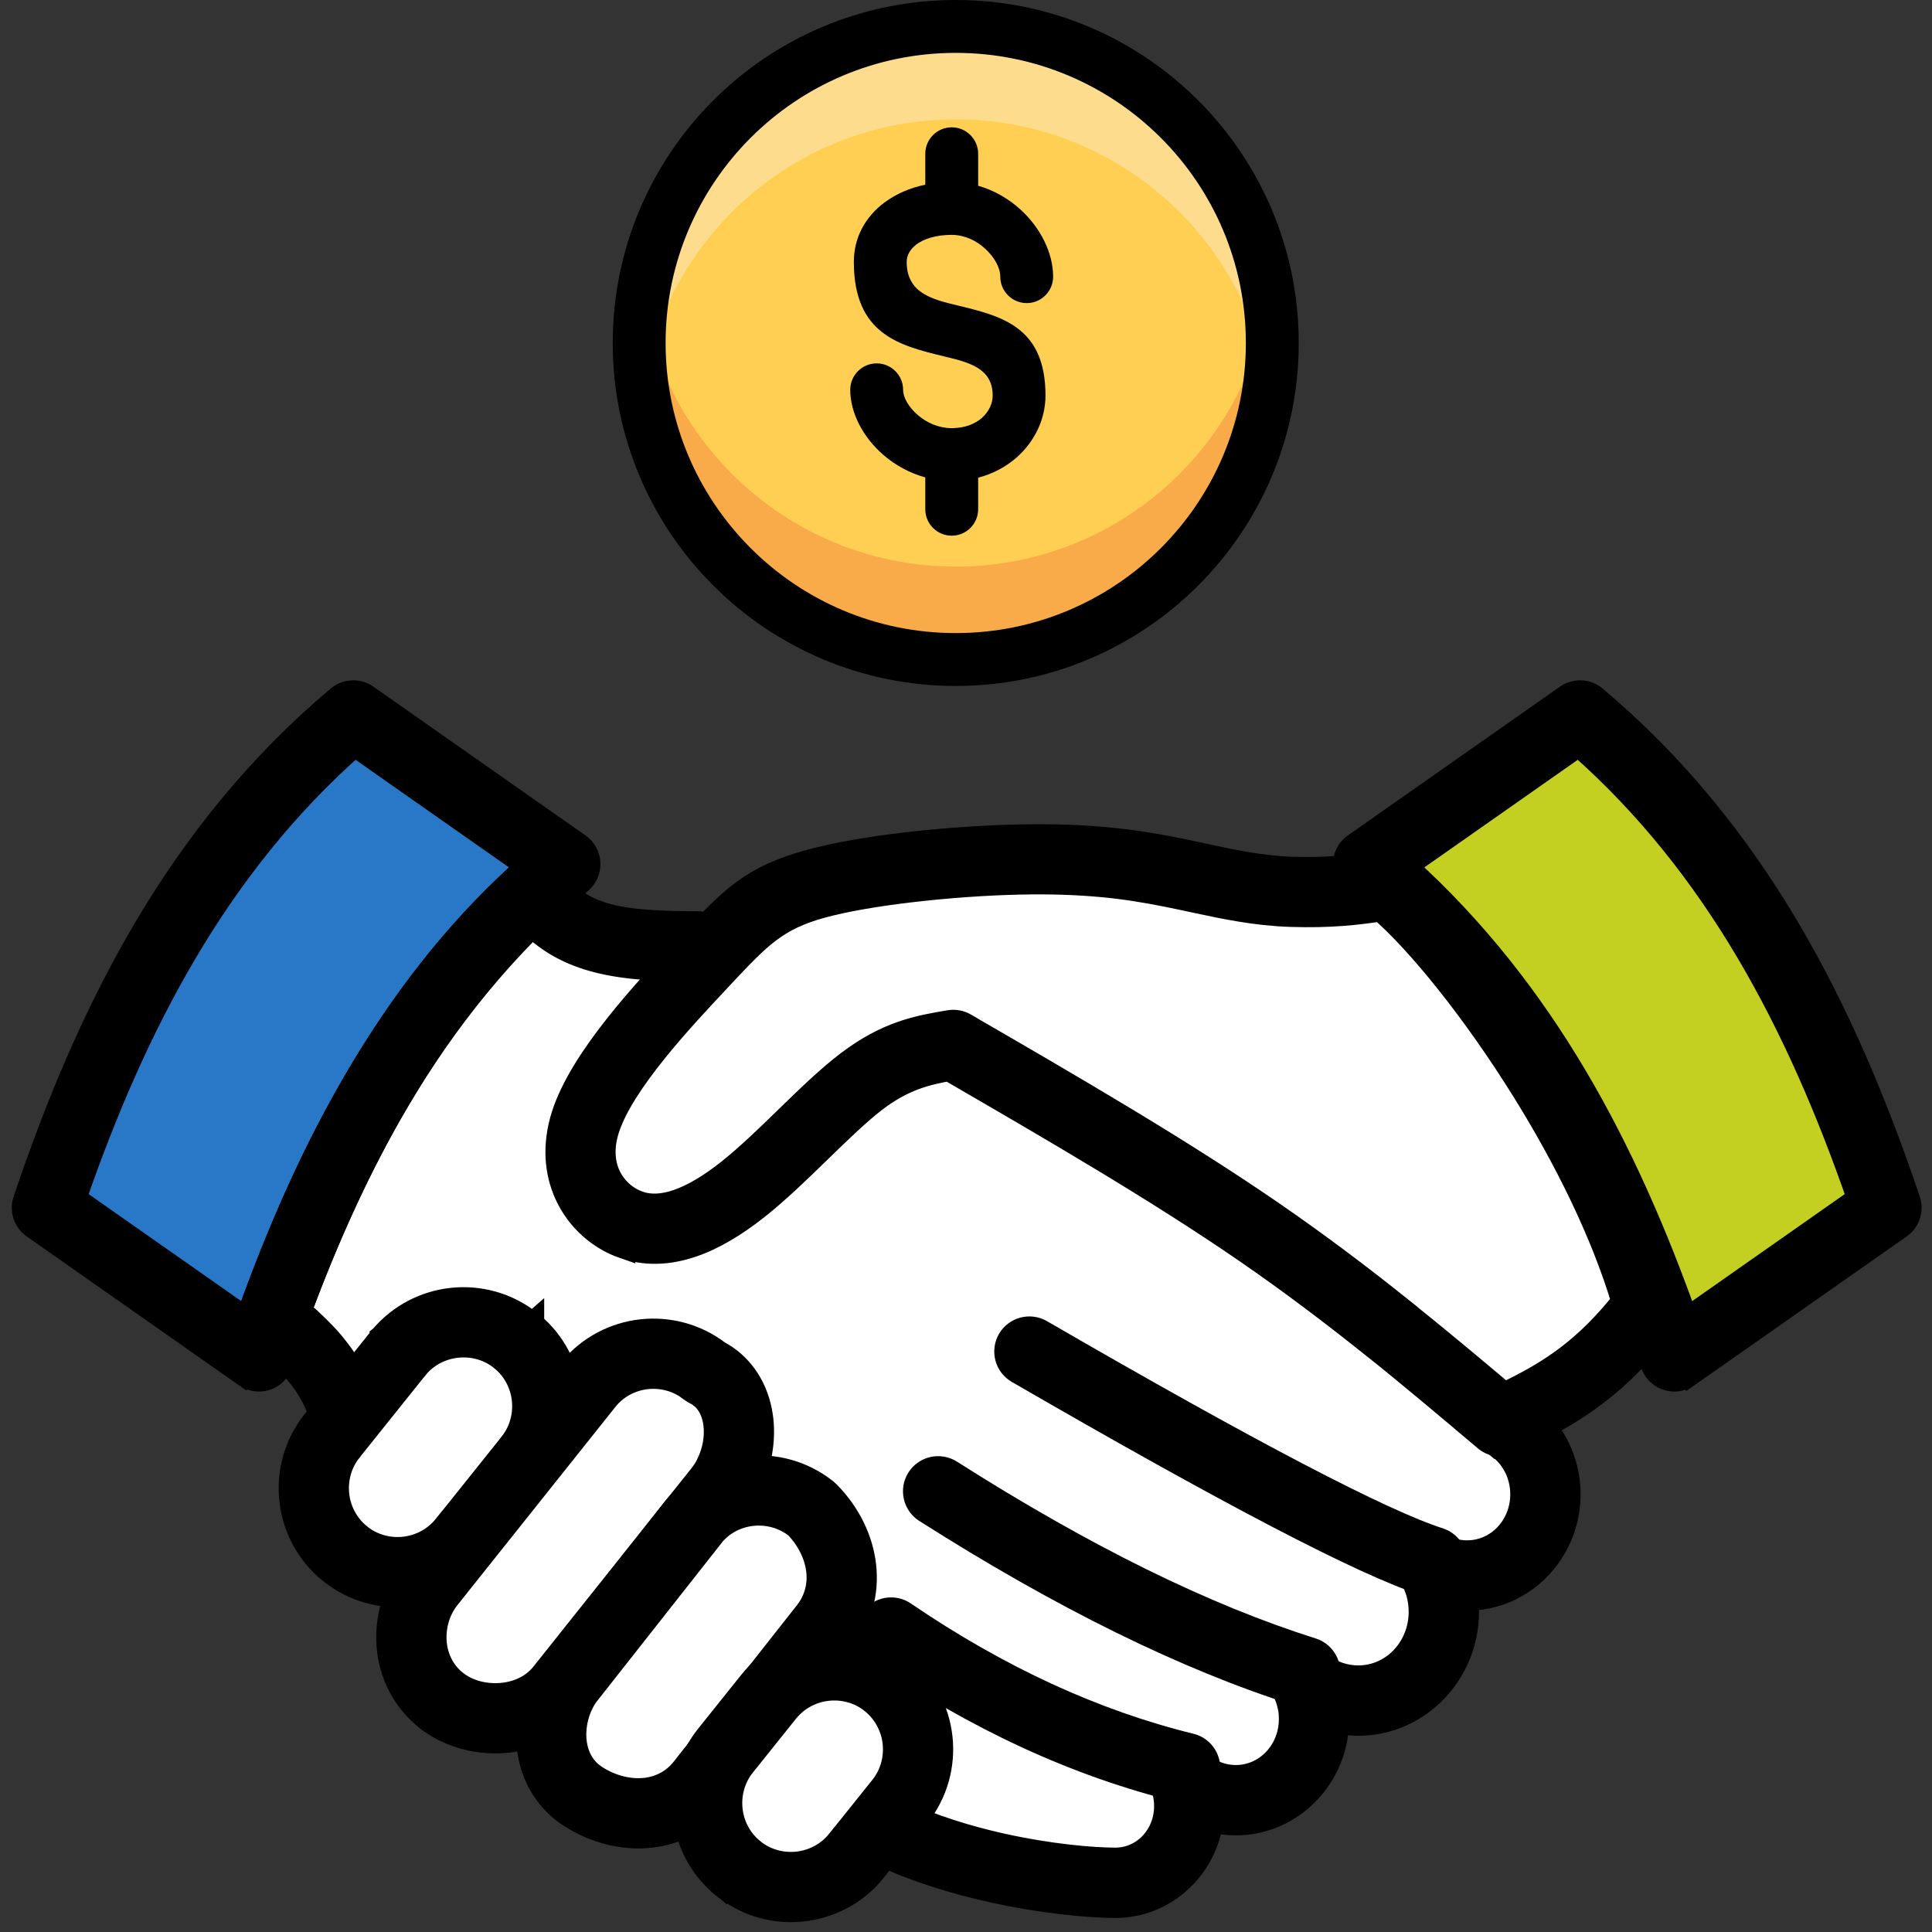 <?xml version="1.0" encoding="UTF-8"?>
<svg xmlns="http://www.w3.org/2000/svg" width="82" height="82" viewBox="0 0 82 82" fill="none">
  <rect x="0" y="0" width="82" height="82" fill="#333333" stroke="none"/>
  <path fill-rule="evenodd" clip-rule="evenodd" d="M40.565 1.122C47.985 1.122 54 7.137 54 14.556C54 21.976 47.985 27.991 40.565 27.991C33.145 27.991 27.13 21.976 27.13 14.556C27.13 7.137 33.145 1.122 40.565 1.122Z" fill="#FFCF53"></path>
  <path fill-rule="evenodd" clip-rule="evenodd" d="M54 14.557C54 7.137 47.985 1.122 40.566 1.122C33.146 1.122 27.13 7.137 27.13 14.557C27.13 15.227 27.18 15.886 27.274 16.528C28.228 10.043 33.817 5.066 40.566 5.066C47.316 5.066 52.902 10.044 53.856 16.528C53.952 15.886 54 15.227 54 14.557Z" fill="#FDDC8D"></path>
  <path fill-rule="evenodd" clip-rule="evenodd" d="M40.566 27.991C47.985 27.991 54 21.976 54 14.557C54 13.887 53.951 13.228 53.856 12.585C52.902 19.07 47.316 24.048 40.566 24.048C33.815 24.048 28.228 19.07 27.274 12.585C27.18 13.228 27.13 13.887 27.13 14.557C27.13 21.976 33.146 27.991 40.566 27.991Z" fill="#F9AB49"></path>
  <path d="M40.565 0C44.584 0 48.223 1.63 50.857 4.264C53.491 6.898 55.122 10.538 55.122 14.557C55.122 18.575 53.491 22.216 50.857 24.849C48.223 27.483 44.583 29.114 40.565 29.114C36.546 29.114 32.905 27.483 30.271 24.849C27.638 22.216 26.007 18.575 26.007 14.557C26.007 10.538 27.638 6.898 30.271 4.264C32.905 1.63 36.546 0 40.565 0ZM49.271 5.85C47.044 3.623 43.964 2.244 40.565 2.244C37.165 2.244 34.085 3.623 31.858 5.85C29.631 8.078 28.25 11.158 28.25 14.557C28.25 17.957 29.631 21.035 31.858 23.262C34.085 25.491 37.165 26.87 40.565 26.87C43.964 26.87 47.044 25.491 49.271 23.262C51.498 21.035 52.878 17.957 52.878 14.557C52.878 11.158 51.498 8.078 49.271 5.85Z" fill="black"></path>
  <path d="M44.698 11.742C44.698 12.361 44.196 12.864 43.578 12.864C42.958 12.864 42.455 12.361 42.455 11.742C42.455 11.363 42.205 10.911 41.807 10.549C41.437 10.212 40.947 9.976 40.419 9.969H40.394H40.364C39.742 9.973 39.227 10.125 38.887 10.38L38.885 10.382L38.887 10.385C38.634 10.574 38.483 10.829 38.483 11.113C38.483 12.442 39.563 12.704 40.627 12.96C42.512 13.416 44.374 13.867 44.374 16.79C44.374 17.764 43.931 18.73 43.141 19.423C42.7 19.809 42.15 20.109 41.516 20.274V21.614C41.516 22.233 41.013 22.736 40.394 22.736C39.774 22.736 39.272 22.233 39.272 21.614V20.263C38.596 20.077 37.989 19.736 37.494 19.308C36.629 18.562 36.087 17.522 36.087 16.545C36.087 15.925 36.59 15.423 37.209 15.423C37.828 15.423 38.331 15.925 38.331 16.545C38.331 16.88 38.573 17.287 38.956 17.617C39.328 17.939 39.826 18.165 40.368 18.172H40.394H40.419C40.952 18.166 41.379 17.996 41.671 17.741C41.965 17.482 42.132 17.133 42.132 16.79C42.132 15.624 41.122 15.38 40.1 15.133C38.182 14.67 36.24 14.2 36.24 11.113C36.24 10.08 36.727 9.2 37.547 8.588L37.548 8.59C38.024 8.236 38.611 7.976 39.272 7.838V6.526C39.272 5.907 39.774 5.404 40.394 5.404C41.013 5.404 41.516 5.907 41.516 6.526V7.884C42.201 8.079 42.815 8.44 43.313 8.894C44.165 9.668 44.698 10.743 44.698 11.742Z" fill="black"></path>
  <path fill-rule="evenodd" clip-rule="evenodd" d="M11.559 55.947C13.187 57.274 13.825 58.101 14.32 59.15C14.464 59.454 16.259 66.674 37.675 77.742C41.276 79.444 45.615 79.914 47.345 79.914C49.075 79.914 50.477 78.458 50.477 76.662C50.477 76.284 50.414 75.922 50.301 75.585C50.88 76.098 51.632 76.407 52.453 76.407C54.286 76.407 55.773 74.865 55.773 72.961C55.773 72.383 55.636 71.839 55.394 71.36C56.013 71.873 56.798 72.179 57.652 72.179C59.657 72.179 61.281 70.492 61.281 68.412C61.281 67.716 61.099 67.064 60.782 66.504C61.23 66.738 61.736 66.87 62.273 66.87C64.105 66.87 65.592 65.327 65.592 63.424C65.592 62.218 64.998 61.163 64.102 60.548C60.798 57.784 53.617 51.527 41.706 45.043C35.554 41.35 29.896 40.171 29.73 40.171C26.02 40.171 24.216 39.858 22.633 37.888C17.397 42.672 14.03 49.151 11.559 55.947Z" fill="white"></path>
  <path d="M50.534 74.071C51.065 74.2 51.391 74.735 51.262 75.266C51.135 75.796 50.599 76.122 50.069 75.994C47.896 75.462 45.74 74.703 43.605 73.72C41.477 72.74 39.362 71.534 37.262 70.105C36.81 69.797 36.694 69.18 37.002 68.73C37.31 68.278 37.926 68.162 38.378 68.47C40.383 69.835 42.404 70.987 44.435 71.923C46.459 72.854 48.495 73.572 50.534 74.071Z" fill="black" stroke="black"></path>
  <path d="M55.693 70.018C56.215 70.182 56.504 70.74 56.34 71.262C56.176 71.784 55.618 72.073 55.096 71.909C52.73 71.163 50.22 70.136 47.571 68.834C44.936 67.536 42.174 65.969 39.286 64.132C38.824 63.839 38.686 63.226 38.979 62.764C39.272 62.302 39.885 62.165 40.347 62.458C43.189 64.265 45.89 65.798 48.447 67.058C50.99 68.309 53.407 69.297 55.693 70.018Z" fill="black" stroke="black"></path>
  <path d="M61.084 65.343C61.603 65.51 61.889 66.069 61.723 66.588C61.557 67.108 60.998 67.394 60.478 67.228C59.177 66.811 57.073 65.844 54.172 64.33C51.288 62.824 47.627 60.786 43.193 58.219C42.72 57.946 42.559 57.339 42.832 56.867C43.106 56.394 43.712 56.233 44.185 56.506C48.64 59.085 52.275 61.11 55.087 62.578C57.881 64.037 59.881 64.959 61.084 65.343Z" fill="black" stroke="black"></path>
  <path fill-rule="evenodd" clip-rule="evenodd" d="M64.204 66.386C65.338 65.837 66.123 64.644 66.123 63.26C66.123 62.056 65.529 60.999 64.633 60.385C61.33 57.622 54.148 51.364 42.237 44.88C36.084 41.187 30.426 40.008 30.259 40.008C26.551 40.008 24.174 39.38 22.59 37.409C21.433 38.467 20.367 39.607 19.382 40.816C19.861 40.315 20.357 39.829 20.871 39.359C22.454 41.329 24.831 41.958 28.54 41.958C28.706 41.958 34.365 43.136 40.517 46.829C52.428 53.314 59.61 59.57 62.913 62.334C63.809 62.949 64.403 64.005 64.403 65.21C64.403 65.623 64.334 66.018 64.204 66.386Z" fill="white"></path>
  <path fill-rule="evenodd" clip-rule="evenodd" d="M14.994 30.362L23.997 36.676C17.407 42.222 13.696 49.567 10.993 57.572L1.99 51.257C4.692 43.252 8.405 35.907 14.994 30.362Z" fill="#2978C7"></path>
  <path fill-rule="evenodd" clip-rule="evenodd" d="M67.065 30.362L58.062 36.676C64.651 42.222 68.363 49.567 71.066 57.572L80.07 51.257C77.366 43.252 73.653 35.907 67.065 30.362Z" fill="#FF696A"></path>
  <path fill-rule="evenodd" clip-rule="evenodd" d="M67.065 30.362L58.062 36.676C64.651 42.222 68.363 49.567 71.066 57.572L80.07 51.257C77.366 43.252 73.653 35.907 67.065 30.362Z" fill="#C3CF21"></path>
  <path d="M67.002 31.611L59.659 36.762C62.594 39.418 64.941 42.433 66.874 45.698C68.78 48.919 70.29 52.392 71.571 56.009L78.892 50.874C77.614 47.188 76.101 43.654 74.171 40.392C72.256 37.157 69.928 34.19 67.002 31.611ZM57.495 35.867L66.498 29.552C66.856 29.302 67.35 29.313 67.699 29.607C71.09 32.46 73.736 35.769 75.877 39.383C77.995 42.962 79.623 46.85 80.993 50.903C81.152 51.317 81.017 51.801 80.639 52.068L71.635 58.382L71.634 58.381C71.557 58.435 71.473 58.479 71.379 58.51C70.862 58.684 70.301 58.404 70.127 57.886C68.799 53.95 67.219 50.173 65.168 46.706C63.135 43.27 60.633 40.137 57.446 37.45C57.373 37.392 57.307 37.323 57.251 37.242C56.939 36.795 57.048 36.179 57.495 35.867Z" fill="black" stroke="black"></path>
  <path d="M15.559 29.552L24.562 35.867C25.009 36.179 25.118 36.795 24.806 37.242C24.75 37.323 24.684 37.392 24.611 37.45C21.424 40.136 18.922 43.27 16.89 46.706C14.837 50.173 13.26 53.949 11.93 57.886C11.756 58.404 11.195 58.684 10.678 58.51C10.585 58.479 10.5 58.435 10.423 58.381L10.422 58.382L1.42 52.068C1.041 51.801 0.906 51.317 1.066 50.903C2.435 46.85 4.063 42.962 6.181 39.383C8.321 35.769 10.967 32.46 14.358 29.607C14.707 29.313 15.202 29.302 15.559 29.552ZM22.398 36.762L15.055 31.611C12.129 34.19 9.801 37.156 7.887 40.392C5.956 43.654 4.444 47.188 3.166 50.874L10.487 56.009C11.768 52.392 13.277 48.919 15.184 45.698C17.116 42.433 19.463 39.418 22.398 36.762Z" fill="black" stroke="black"></path>
  <path d="M61.738 65.814L61.741 65.815V65.814C61.903 65.854 62.083 65.876 62.271 65.876C62.909 65.876 63.489 65.607 63.906 65.173C64.334 64.729 64.6 64.11 64.6 63.422C64.6 62.992 64.496 62.591 64.318 62.245C64.131 61.884 63.862 61.578 63.544 61.359L63.469 61.303L63.466 61.305L62.847 60.786L62.787 60.731C59.256 57.764 52.302 51.936 41.232 45.91L41.197 45.889L41.197 45.89C39.142 44.658 37.135 43.707 35.38 42.994C32.08 41.651 29.822 41.162 29.728 41.162C27.794 41.162 26.339 41.075 25.108 40.716C24.122 40.429 23.314 39.981 22.582 39.292C20.362 41.461 18.501 43.96 16.911 46.661C15.255 49.474 13.892 52.515 12.727 55.636C13.314 56.144 13.761 56.588 14.119 57.011L14.169 57.075C14.633 57.636 14.945 58.153 15.214 58.724C15.235 58.77 15.253 58.816 15.267 58.863L15.274 58.88L15.278 58.892L15.282 58.892C15.573 59.709 17.983 66.445 38.102 76.847C39.51 77.512 41.042 77.98 42.472 78.302C44.526 78.762 46.368 78.919 47.343 78.919C47.93 78.919 48.462 78.671 48.846 78.273C49.239 77.865 49.483 77.293 49.483 76.66C49.483 76.519 49.474 76.39 49.454 76.275L49.45 76.244C49.43 76.129 49.4 76.013 49.362 75.902C49.188 75.385 49.465 74.821 49.982 74.646C50.347 74.522 50.735 74.624 50.993 74.876C51.188 75.04 51.413 75.175 51.658 75.269C51.902 75.361 52.171 75.413 52.452 75.413C53.09 75.413 53.669 75.144 54.087 74.71C54.515 74.266 54.779 73.647 54.779 72.96C54.779 72.741 54.757 72.541 54.714 72.362L54.714 72.358L54.711 72.359C54.665 72.162 54.595 71.975 54.509 71.804C54.264 71.317 54.46 70.721 54.947 70.475C55.309 70.293 55.73 70.354 56.024 70.596L56.025 70.596C56.255 70.786 56.516 70.938 56.793 71.038C57.055 71.132 57.344 71.185 57.651 71.185C58.374 71.185 59.031 70.879 59.504 70.388C59.987 69.886 60.288 69.187 60.288 68.411C60.288 68.148 60.255 67.9 60.196 67.673L60.185 67.627C60.123 67.405 60.032 67.189 59.92 66.992C59.65 66.516 59.817 65.912 60.292 65.642C60.608 65.463 60.98 65.476 61.274 65.644L61.738 65.814ZM12.608 58.289C12.223 57.834 11.7 57.337 10.947 56.723C10.621 56.467 10.479 56.02 10.629 55.609C11.882 52.16 13.367 48.785 15.206 45.66C17.046 42.535 19.243 39.656 21.919 37.202C21.947 37.171 21.98 37.142 22.013 37.115C22.439 36.774 23.063 36.84 23.404 37.267C24.059 38.082 24.755 38.554 25.658 38.818C26.651 39.107 27.954 39.177 29.728 39.177C29.853 39.177 32.557 39.706 36.123 41.157C37.948 41.899 40.045 42.892 42.207 44.19C53.422 50.299 60.474 56.207 64.057 59.22L64.117 59.267L64.737 59.786C65.296 60.188 65.758 60.722 66.078 61.339C66.4 61.961 66.585 62.672 66.585 63.422C66.585 64.637 66.106 65.742 65.332 66.546C64.551 67.358 63.466 67.862 62.271 67.862H62.241C62.262 68.044 62.273 68.227 62.273 68.411C62.273 69.714 61.759 70.899 60.93 71.76C60.092 72.629 58.932 73.17 57.651 73.17C57.35 73.17 57.053 73.138 56.763 73.079C56.733 74.246 56.261 75.306 55.512 76.082C54.73 76.894 53.647 77.398 52.452 77.398C52.1 77.398 51.756 77.354 51.425 77.27C51.296 78.189 50.878 79.014 50.271 79.645C49.523 80.422 48.487 80.904 47.343 80.904C46.28 80.904 44.273 80.733 42.038 80.232C40.477 79.882 38.8 79.368 37.251 78.636V78.635L37.221 78.621C16.378 67.849 13.733 60.453 13.414 59.557L13.417 59.556C13.212 59.124 12.978 58.737 12.649 58.335L12.608 58.289Z" fill="black" stroke="black"></path>
  <path fill-rule="evenodd" clip-rule="evenodd" d="M21.895 56.9C23.426 58.125 23.676 60.38 22.451 61.909L19.662 65.394C18.436 66.924 16.181 67.173 14.652 65.949C13.12 64.725 12.871 62.47 14.096 60.94L16.887 57.455C18.111 55.924 20.366 55.675 21.895 56.9Z" fill="white"></path>
  <path d="M22.597 56.199L22.598 56.199L22.603 56.204C23.529 56.984 24.067 58.063 24.191 59.181C24.32 60.339 24.008 61.547 23.227 62.525L23.175 62.585L20.432 66.011L20.43 66.013L20.432 66.014C19.649 66.993 18.536 67.562 17.379 67.69C16.222 67.818 15.011 67.505 14.031 66.721L14.027 66.717C13.052 65.934 12.483 64.824 12.355 63.667C12.229 62.512 12.541 61.304 13.324 60.325L13.328 60.321L16.115 56.839L16.119 56.834L16.185 56.754L16.185 56.753L16.185 56.752L16.19 56.748C16.97 55.823 18.048 55.284 19.167 55.16C20.323 55.031 21.531 55.344 22.511 56.128L22.521 56.137L22.596 56.199L22.597 56.198L22.597 56.199ZM21.346 57.727C21.298 57.695 21.251 57.657 21.207 57.615C20.671 57.217 20.015 57.059 19.385 57.13C18.756 57.199 18.149 57.495 17.715 58.002C17.679 58.055 17.639 58.106 17.592 58.153L14.929 61.478C14.896 61.532 14.857 61.581 14.812 61.628C14.413 62.164 14.256 62.82 14.325 63.45C14.395 64.086 14.7 64.696 15.221 65.135C15.258 65.161 15.292 65.189 15.326 65.221C15.866 65.629 16.528 65.791 17.161 65.72C17.818 65.647 18.447 65.325 18.889 64.774L18.891 64.776L21.618 61.371C21.647 61.326 21.678 61.284 21.715 61.244C22.128 60.7 22.292 60.035 22.222 59.398C22.153 58.768 21.855 58.163 21.346 57.727Z" fill="black" stroke="black"></path>
  <path fill-rule="evenodd" clip-rule="evenodd" d="M29.959 58.235C31.712 59.111 31.735 61.712 30.513 63.245L23.803 71.665C22.581 73.198 20.199 73.279 18.794 72.219C17.138 70.973 17.109 68.628 18.238 67.21L24.949 58.79C26.17 57.257 28.428 57.01 29.959 58.235Z" fill="white"></path>
  <path d="M30.503 57.405C30.685 57.503 30.849 57.611 30.997 57.728C31.785 58.356 32.215 59.273 32.325 60.257C32.427 61.178 32.247 62.171 31.821 63.026L31.775 63.108C31.634 63.377 31.471 63.632 31.289 63.86L24.579 72.281C23.813 73.242 22.708 73.764 21.574 73.889C20.377 74.022 19.124 73.711 18.197 73.011L18.186 73.003L18.185 73.003L18.111 72.946L18.046 72.891C17.074 72.09 16.574 70.985 16.483 69.861C16.393 68.735 16.72 67.578 17.393 66.684L17.43 66.638L17.456 66.605L17.463 66.594L24.168 58.182L24.167 58.181L24.172 58.174L24.231 58.105C25.009 57.166 26.097 56.618 27.229 56.493C28.359 56.369 29.538 56.665 30.503 57.405ZM29.765 59.279C29.704 59.23 29.639 59.186 29.573 59.148C29.495 59.116 29.42 59.073 29.35 59.018L29.343 59.013L29.343 59.011L29.335 59.005C28.785 58.567 28.101 58.391 27.447 58.462C26.813 58.532 26.202 58.836 25.765 59.355L25.738 59.392L25.732 59.398L25.731 59.398L25.725 59.406L19.014 67.826L19.001 67.842L18.975 67.878C18.593 68.385 18.409 69.051 18.46 69.706C18.511 70.324 18.779 70.928 19.301 71.359L19.329 71.38L19.403 71.437L19.401 71.438C19.925 71.827 20.65 71.998 21.356 71.92C22 71.849 22.618 71.566 23.029 71.049L29.738 62.629C29.844 62.495 29.939 62.352 30.016 62.206L30.045 62.142C30.305 61.621 30.417 61.023 30.356 60.475C30.302 59.989 30.11 59.553 29.765 59.279Z" fill="black" stroke="black"></path>
  <path fill-rule="evenodd" clip-rule="evenodd" d="M34.441 64.041C35.827 65.427 36.209 67.511 34.996 69.051L29.761 75.696C28.549 77.236 26.399 77.309 24.752 76.251C23.006 75.13 23.078 72.662 24.197 71.241L29.43 64.596C30.645 63.057 32.911 62.816 34.441 64.041Z" fill="white"></path>
  <path d="M35.169 63.368C36.023 64.236 36.563 65.333 36.688 66.457C36.81 67.569 36.536 68.7 35.776 69.664L30.541 76.309C29.778 77.277 28.729 77.802 27.612 77.924C26.471 78.05 25.257 77.751 24.218 77.084C24.102 77.01 23.996 76.935 23.907 76.865C22.964 76.123 22.497 75.065 22.415 73.971C22.337 72.928 22.618 71.839 23.172 70.976L23.202 70.932C23.268 70.832 23.341 70.73 23.421 70.63L23.418 70.629L28.652 63.983L28.669 63.962C28.694 63.931 28.721 63.901 28.747 63.873C29.521 62.953 30.595 62.419 31.712 62.297C32.86 62.172 34.06 62.479 35.032 63.245L35.077 63.282C35.11 63.31 35.141 63.338 35.169 63.368ZM34.719 66.675C34.645 66.004 34.314 65.335 33.788 64.788C33.241 64.365 32.567 64.196 31.922 64.266C31.295 64.334 30.695 64.628 30.266 65.133L30.227 65.187L30.21 65.209L24.977 71.854L24.974 71.852L24.973 71.854C24.936 71.9 24.898 71.954 24.859 72.011L24.838 72.045C24.512 72.555 24.346 73.202 24.392 73.824C24.435 74.396 24.668 74.941 25.132 75.306C25.188 75.35 25.242 75.389 25.287 75.418C25.945 75.84 26.699 76.032 27.395 75.955C28.003 75.887 28.571 75.605 28.983 75.084L34.217 68.439C34.635 67.91 34.785 67.286 34.719 66.675Z" fill="black" stroke="black"></path>
  <path fill-rule="evenodd" clip-rule="evenodd" d="M37.632 71.46C39.163 72.686 39.411 74.94 38.187 76.47L36.355 78.759C35.129 80.289 32.876 80.539 31.345 79.314C29.815 78.088 29.565 75.835 30.791 74.303L32.622 72.015C33.847 70.485 36.101 70.236 37.632 71.46Z" fill="white"></path>
  <path d="M38.252 70.689C39.23 71.472 39.799 72.585 39.928 73.742C40.056 74.897 39.742 76.106 38.959 77.086L37.127 79.374L37.124 79.377L37.127 79.378C36.344 80.357 35.231 80.926 34.073 81.054C32.917 81.181 31.708 80.868 30.729 80.085L30.727 80.082L30.725 80.085C29.747 79.302 29.178 78.19 29.05 77.031C28.922 75.874 29.235 74.663 30.02 73.684L31.851 71.397L31.855 71.392C32.638 70.417 33.748 69.849 34.905 69.72C36.06 69.593 37.269 69.905 38.248 70.689L38.251 70.691L38.252 70.689ZM37.959 73.959C37.888 73.324 37.582 72.713 37.062 72.273C37.02 72.244 36.981 72.212 36.944 72.176C36.407 71.779 35.751 71.62 35.122 71.69C34.486 71.76 33.875 72.066 33.436 72.586C33.408 72.625 33.377 72.663 33.344 72.698L31.562 74.923C31.122 75.473 30.947 76.158 31.02 76.814C31.091 77.471 31.414 78.101 31.965 78.542L31.963 78.544C32.513 78.982 33.197 79.157 33.856 79.085C34.513 79.012 35.143 78.69 35.584 78.139L35.586 78.14L37.417 75.854C37.856 75.305 38.031 74.618 37.959 73.959Z" fill="black" stroke="black"></path>
  <path fill-rule="evenodd" clip-rule="evenodd" d="M70.396 55.663C68.533 58.117 66.822 59.343 64.102 60.548C60.92 57.862 57.738 55.177 53.866 52.512C49.996 49.847 45.435 47.205 40.876 44.561C39.685 44.763 38.495 44.966 36.992 46.105C35.488 47.245 33.672 49.323 31.957 50.685C30.242 52.047 28.629 52.692 27.206 52.198C25.784 51.704 24.553 50.07 25.259 47.85C25.965 45.63 28.608 42.826 30.323 41C32.038 39.174 32.825 38.327 35.044 37.722C37.264 37.116 40.916 36.753 43.68 36.693C46.444 36.633 48.321 36.874 50.056 37.217C51.791 37.56 53.385 38.004 55.231 38.065C57.077 38.125 58.258 37.939 59.306 37.777C62.253 40.094 68.382 48.381 70.396 55.663Z" fill="white"></path>
  <path fill-rule="evenodd" clip-rule="evenodd" d="M26.827 51.996L26.791 51.984C25.369 51.491 24.137 49.856 24.844 47.637C25.55 45.417 28.193 42.613 29.908 40.786C31.623 38.96 32.41 38.113 34.629 37.509C36.849 36.903 40.502 36.539 43.265 36.479C46.03 36.418 47.906 36.66 49.641 37.004C51.377 37.346 52.97 37.791 54.816 37.851C56.663 37.912 57.842 37.724 58.892 37.564C59.602 38.122 60.499 39.029 61.477 40.184C61.294 40.02 61.12 39.871 60.956 39.742C59.906 39.903 58.726 40.09 56.88 40.03C55.033 39.969 53.44 39.525 51.705 39.182C49.969 38.839 48.093 38.597 45.33 38.657C42.565 38.718 38.913 39.082 36.693 39.687C34.474 40.292 33.687 41.139 31.971 42.965C30.257 44.791 27.614 47.595 26.908 49.815C26.648 50.631 26.65 51.366 26.827 51.996Z" fill="white"></path>
  <path d="M70.74 56.083C69.76 57.37 68.814 58.34 67.755 59.148C66.687 59.965 65.514 60.608 64.086 61.241C63.716 61.404 63.3 61.322 63.018 61.066C61.405 59.703 59.79 58.34 58.213 57.081L58.212 57.084C56.541 55.751 54.791 54.422 52.889 53.113C49.151 50.54 44.719 47.961 40.274 45.386C39.316 45.556 38.337 45.796 37.173 46.679C36.47 47.213 35.644 48.015 34.794 48.841C33.928 49.683 33.035 50.551 32.157 51.248C31.214 51.996 30.282 52.556 29.374 52.863C28.375 53.201 27.401 53.243 26.468 52.919L26.465 52.918L26.465 52.919C25.455 52.569 24.52 51.779 24.022 50.668C23.61 49.745 23.498 48.609 23.901 47.338C24.67 44.921 27.365 42.05 29.14 40.159L29.183 40.112L29.195 40.1L29.211 40.083C31.037 38.139 31.887 37.232 34.369 36.556C35.478 36.254 36.89 36.011 38.358 35.837C39.986 35.644 41.735 35.524 43.245 35.492C44.665 35.46 45.862 35.507 46.927 35.606C48.019 35.708 48.949 35.857 49.83 36.032C50.246 36.113 50.642 36.199 51.033 36.283L51.072 36.292C52.318 36.561 53.54 36.822 54.846 36.863C56.554 36.919 57.687 36.746 58.687 36.592L58.71 36.589L58.748 36.584C59.028 36.543 59.297 36.623 59.504 36.785C61.224 38.138 63.961 41.404 66.385 45.312C68.289 48.384 70.019 51.88 70.934 55.186C71.024 55.51 70.94 55.843 70.74 56.083ZM66.554 57.574C67.377 56.946 68.126 56.199 68.891 55.242C68 52.269 66.429 49.135 64.703 46.352C62.555 42.887 60.187 39.987 58.601 38.61C57.621 38.757 56.478 38.897 54.783 38.841C53.282 38.792 51.981 38.514 50.657 38.23L50.614 38.221C50.226 38.138 49.835 38.053 49.45 37.978C48.597 37.809 47.72 37.665 46.749 37.576C45.752 37.484 44.626 37.44 43.284 37.469C41.871 37.499 40.195 37.615 38.591 37.806C37.184 37.974 35.867 38.196 34.888 38.463C32.953 38.989 32.22 39.77 30.652 41.44L30.641 41.452L30.632 41.462L30.589 41.508L30.585 41.512C28.93 43.274 26.416 45.954 25.785 47.935C25.544 48.695 25.598 49.35 25.827 49.861C26.089 50.449 26.584 50.867 27.116 51.051L27.116 51.053C27.603 51.222 28.15 51.186 28.738 50.987C29.419 50.756 30.155 50.309 30.926 49.697C31.739 49.051 32.589 48.225 33.413 47.423C34.299 46.562 35.162 45.726 35.979 45.105C37.672 43.821 38.979 43.595 40.283 43.374L40.297 43.372C40.519 43.335 40.755 43.373 40.963 43.496L40.989 43.511V43.512C45.547 46.153 50.107 48.797 54.013 51.486C55.98 52.84 57.76 54.189 59.443 55.534L59.441 55.536L59.443 55.538C61.028 56.803 62.447 57.994 63.846 59.173C64.885 58.684 65.761 58.18 66.554 57.574Z" fill="black" stroke="black"></path>
</svg>

